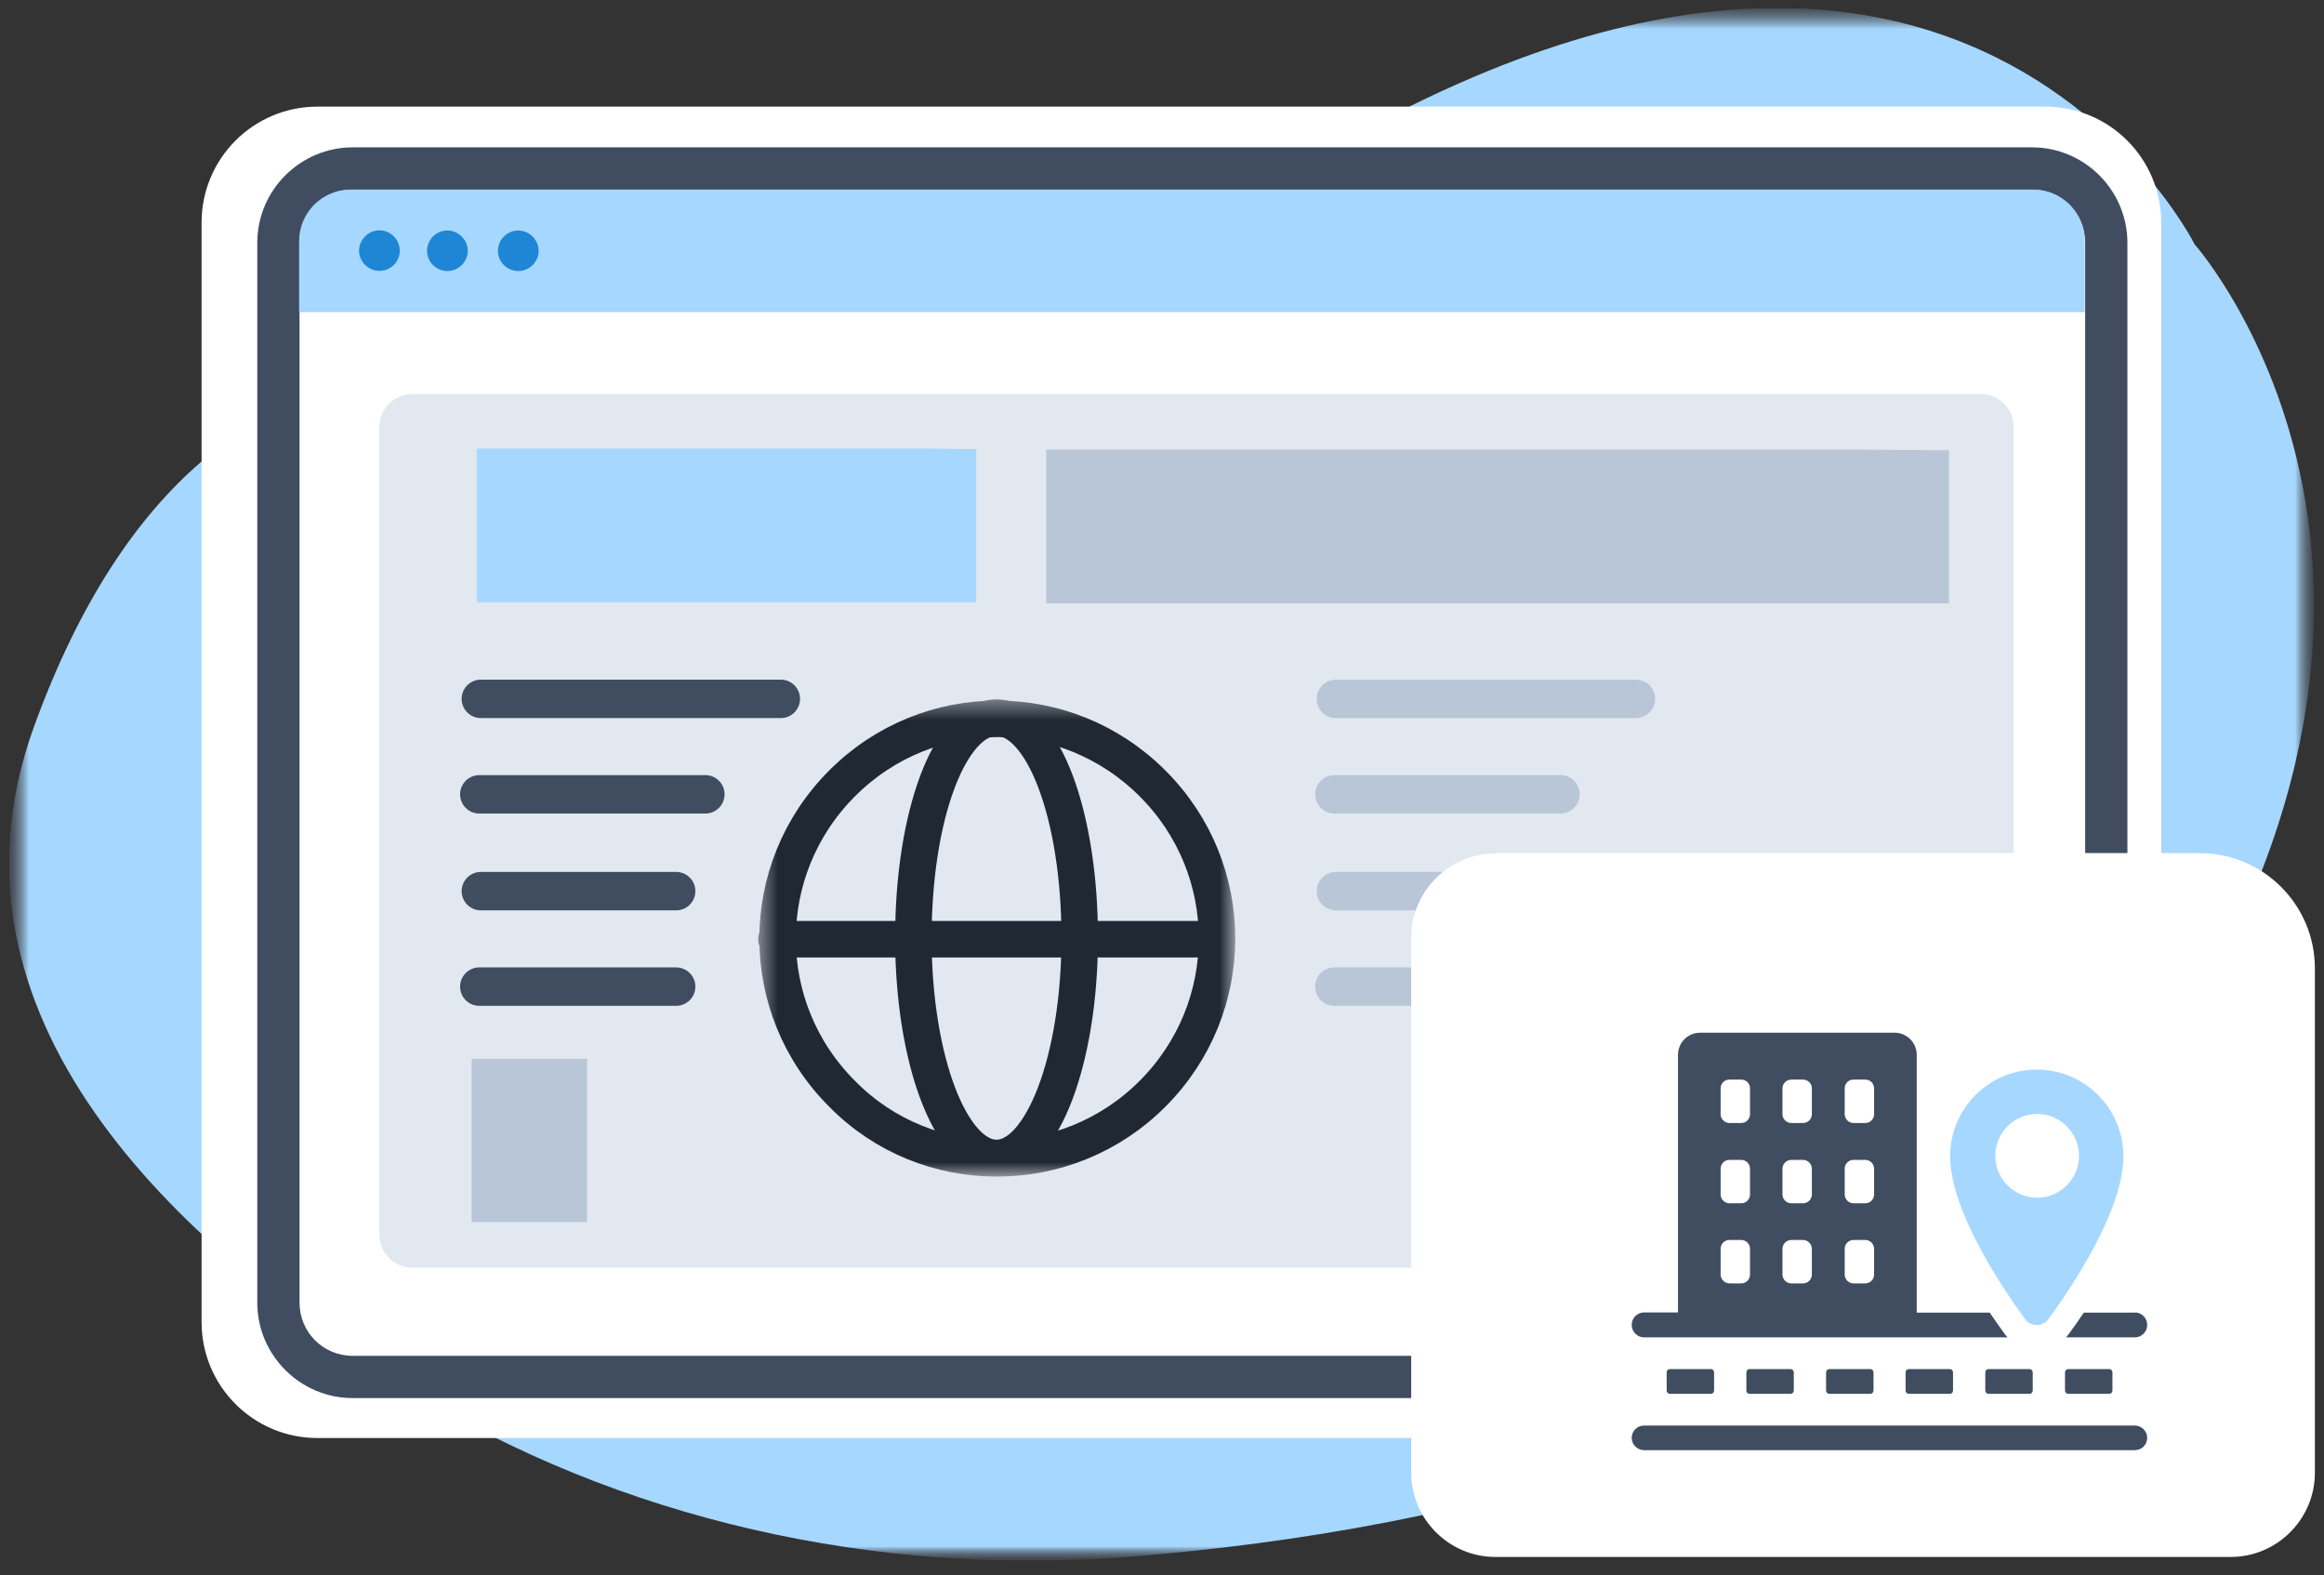 <?xml version="1.0" encoding="UTF-8"?> <svg xmlns="http://www.w3.org/2000/svg" width="121" height="82" viewBox="0 0 121 82" fill="none"><rect x="0" y="0" width="121" height="82" fill="#333333" stroke="none"/><g clip-path="url(#clip0_263_2238)"><mask id="mask0_263_2238" style="mask-type:luminance" maskUnits="userSpaceOnUse" x="0" y="0" width="121" height="82"><path d="M120.475 0.41H0.475V81.24H120.475V0.41Z" fill="white"></path></mask><g mask="url(#mask0_263_2238)"><mask id="mask1_263_2238" style="mask-type:luminance" maskUnits="userSpaceOnUse" x="0" y="0" width="121" height="82"><path d="M120.475 0.41H0.475V81.24H120.475V0.41Z" fill="white"></path></mask><g mask="url(#mask1_263_2238)"><mask id="mask2_263_2238" style="mask-type:luminance" maskUnits="userSpaceOnUse" x="0" y="0" width="121" height="82"><path d="M120.465 0.41H0.475V81.24H120.465V0.41Z" fill="white"></path></mask><g mask="url(#mask2_263_2238)"><path fill-rule="evenodd" clip-rule="evenodd" d="M31.095 21.46C31.095 21.46 11.385 11.34 1.765 37.84C-3.685 52.88 9.135 64.81 21.255 72.32C32.185 79.08 45.575 82.12 58.955 81.03C75.535 79.69 98.425 74.74 110.405 58.43C130.545 31.03 114.265 12.72 114.265 12.72C114.265 12.72 99.425 -17.02 57.235 15.97C57.235 15.97 45.215 25.84 31.095 21.46Z" fill="#A6D7FF"></path><path fill-rule="evenodd" clip-rule="evenodd" d="M106.485 74.86H16.535C13.195 74.86 10.495 72.16 10.495 68.82V11.59C10.495 8.25 13.195 5.55 16.535 5.55H106.485C109.825 5.55 112.525 8.25 112.525 11.59V68.81C112.525 72.15 109.825 74.85 106.485 74.85V74.86Z" fill="white"></path><path d="M105.795 72.78H18.365C15.625 72.78 13.395 70.54 13.395 67.81V12.64C13.395 9.9 15.635 7.67 18.365 7.67H105.795C108.535 7.67 110.765 9.91 110.765 12.64V67.81C110.765 70.55 108.525 72.78 105.795 72.78ZM18.365 9.87C16.825 9.87 15.595 11.1 15.595 12.64V67.81C15.595 69.35 16.825 70.58 18.365 70.58H105.795C107.335 70.58 108.565 69.35 108.565 67.81V12.64C108.565 11.1 107.335 9.87 105.795 9.87H18.365Z" fill="#404D61"></path><path fill-rule="evenodd" clip-rule="evenodd" d="M105.885 9.87H18.255C16.775 9.87 15.575 11.07 15.575 12.55V16.25H108.545V12.55C108.545 11.07 107.345 9.87 105.865 9.87H105.885Z" fill="#A6D7FF"></path><path fill-rule="evenodd" clip-rule="evenodd" d="M20.815 13.05C20.815 13.64 20.335 14.1 19.755 14.1C19.175 14.1 18.695 13.62 18.695 13.05C18.695 12.48 19.175 11.99 19.755 11.99C20.335 11.99 20.815 12.47 20.815 13.05ZM23.295 12C22.705 12 22.235 12.48 22.235 13.06C22.235 13.64 22.715 14.11 23.295 14.11C23.875 14.11 24.355 13.63 24.355 13.06C24.355 12.49 23.875 12 23.295 12ZM26.985 12C26.395 12 25.925 12.48 25.925 13.06C25.925 13.64 26.405 14.11 26.985 14.11C27.565 14.11 28.045 13.63 28.045 13.06C28.045 12.49 27.565 12 26.985 12Z" fill="#1E86D5"></path><path opacity="0.4" d="M103.125 20.51H21.475C20.525 20.51 19.755 21.28 19.755 22.23V64.27C19.755 65.22 20.525 65.99 21.475 65.99H103.125C104.075 65.99 104.845 65.22 104.845 64.27V22.23C104.845 21.28 104.075 20.51 103.125 20.51Z" fill="#B8C6D7"></path><path d="M50.825 23.38L48.345 23.35H24.825V31.35H50.825V23.38Z" fill="#A6D7FF"></path><path d="M101.475 23.44L96.995 23.41H54.475V31.41H101.475V23.44Z" fill="#B8C6D7"></path><path d="M30.565 55.12H24.555V63.61H30.565V55.12Z" fill="#B8C6D7"></path><path d="M36.725 41.35H24.955M25.035 36.38H40.655M35.205 51.36H24.955M25.035 46.39H35.205" stroke="#404D61" stroke-width="2" stroke-linecap="round" stroke-linejoin="round"></path><path d="M81.245 41.35H69.475M69.555 36.38H85.175M79.725 51.36H69.475M69.555 46.39H79.725" stroke="#B8C6D7" stroke-width="2" stroke-linecap="round" stroke-linejoin="round"></path></g></g></g><path d="M77.855 44.41H114.525C117.835 44.41 120.525 47.1 120.525 50.41V76.67C120.525 79.08 118.555 81.05 116.145 81.05H77.855C75.445 81.05 73.475 79.08 73.475 76.67V48.81C73.475 46.4 75.445 44.43 77.855 44.43V44.41Z" fill="white"></path><mask id="mask3_263_2238" style="mask-type:luminance" maskUnits="userSpaceOnUse" x="39" y="36" width="26" height="26"><path d="M64.305 36.41H39.475V61.24H64.305V36.41Z" fill="white"></path></mask><g mask="url(#mask3_263_2238)"><path d="M51.885 60.28C54.235 60.28 56.215 55.2 56.215 48.82C56.215 42.44 54.315 37.36 51.885 37.36C49.455 37.36 47.555 42.44 47.555 48.82C47.555 55.2 49.525 60.28 51.885 60.28Z" stroke="#202833" stroke-width="1.9" stroke-linecap="round" stroke-linejoin="round"></path><path d="M40.425 48.891H63.265" stroke="#202833" stroke-width="1.9" stroke-linecap="round" stroke-linejoin="round"></path><path d="M60.005 56.94C64.485 52.46 64.485 45.25 60.005 40.78C55.525 36.3 48.315 36.3 43.845 40.78C39.365 45.26 39.365 52.47 43.845 56.94C48.245 61.42 55.535 61.42 60.005 56.94Z" stroke="#202833" stroke-width="1.9" stroke-linecap="round" stroke-linejoin="round"></path></g><path d="M101.515 71.269H99.385C99.291 71.269 99.215 71.346 99.215 71.439V72.389C99.215 72.483 99.291 72.559 99.385 72.559H101.515C101.609 72.559 101.685 72.483 101.685 72.389V71.439C101.685 71.346 101.609 71.269 101.515 71.269Z" fill="#404D61"></path><path d="M105.665 71.269H103.535C103.441 71.269 103.365 71.346 103.365 71.439V72.389C103.365 72.483 103.441 72.559 103.535 72.559H105.665C105.759 72.559 105.835 72.483 105.835 72.389V71.439C105.835 71.346 105.759 71.269 105.665 71.269Z" fill="#404D61"></path><path d="M109.815 71.269H107.685C107.591 71.269 107.515 71.346 107.515 71.439V72.389C107.515 72.483 107.591 72.559 107.685 72.559H109.815C109.909 72.559 109.985 72.483 109.985 72.389V71.439C109.985 71.346 109.909 71.269 109.815 71.269Z" fill="#404D61"></path><path d="M97.375 71.269H95.245C95.151 71.269 95.075 71.346 95.075 71.439V72.389C95.075 72.483 95.151 72.559 95.245 72.559H97.375C97.469 72.559 97.545 72.483 97.545 72.389V71.439C97.545 71.346 97.469 71.269 97.375 71.269Z" fill="#404D61"></path><path d="M93.225 71.269H91.095C91.001 71.269 90.925 71.346 90.925 71.439V72.389C90.925 72.483 91.001 72.559 91.095 72.559H93.225C93.319 72.559 93.395 72.483 93.395 72.389V71.439C93.395 71.346 93.319 71.269 93.225 71.269Z" fill="#404D61"></path><path d="M89.075 71.269H86.945C86.851 71.269 86.775 71.346 86.775 71.439V72.389C86.775 72.483 86.851 72.559 86.945 72.559H89.075C89.169 72.559 89.245 72.483 89.245 72.389V71.439C89.245 71.346 89.169 71.269 89.075 71.269Z" fill="#404D61"></path><path d="M111.155 68.33H108.495C108.225 68.74 107.955 69.11 107.715 69.44C107.665 69.5 107.625 69.56 107.565 69.62H111.145C111.505 69.62 111.795 69.33 111.795 68.97C111.795 68.61 111.505 68.32 111.145 68.32L111.155 68.33ZM103.595 68.33H99.795V54.91C99.795 54.28 99.285 53.76 98.645 53.76H88.515C87.885 53.76 87.365 54.27 87.365 54.91V68.32H85.605C85.245 68.32 84.955 68.61 84.955 68.97C84.955 69.33 85.245 69.62 85.605 69.62H104.525C104.475 69.56 104.425 69.5 104.375 69.44C104.135 69.11 103.865 68.73 103.595 68.33ZM91.115 66.35C91.115 66.6 90.915 66.81 90.655 66.81H90.045C89.795 66.81 89.585 66.6 89.585 66.35V65.01C89.585 64.76 89.785 64.55 90.045 64.55H90.655C90.915 64.55 91.115 64.76 91.115 65.01V66.35ZM91.115 62.18C91.115 62.43 90.915 62.64 90.655 62.64H90.045C89.795 62.64 89.585 62.43 89.585 62.18V60.84C89.585 60.59 89.785 60.38 90.045 60.38H90.655C90.915 60.38 91.115 60.59 91.115 60.84V62.18ZM91.115 58C91.115 58.25 90.915 58.46 90.655 58.46H90.045C89.795 58.46 89.585 58.25 89.585 58V56.66C89.585 56.4 89.785 56.2 90.045 56.2H90.655C90.915 56.2 91.115 56.4 91.115 56.66V58ZM94.335 66.35C94.335 66.6 94.135 66.81 93.875 66.81H93.265C93.015 66.81 92.805 66.6 92.805 66.35V65.01C92.805 64.76 93.015 64.55 93.265 64.55H93.875C94.125 64.55 94.335 64.76 94.335 65.01V66.35ZM94.335 62.18C94.335 62.43 94.135 62.64 93.875 62.64H93.265C93.015 62.64 92.805 62.43 92.805 62.18V60.84C92.805 60.59 93.015 60.38 93.265 60.38H93.875C94.125 60.38 94.335 60.59 94.335 60.84V62.18ZM94.335 58C94.335 58.25 94.135 58.46 93.875 58.46H93.265C93.015 58.46 92.805 58.25 92.805 58V56.66C92.805 56.4 93.015 56.2 93.265 56.2H93.875C94.125 56.2 94.335 56.4 94.335 56.66V58ZM97.575 66.35C97.575 66.6 97.375 66.81 97.115 66.81H96.505C96.255 66.81 96.045 66.6 96.045 66.35V65.01C96.045 64.76 96.245 64.55 96.505 64.55H97.115C97.375 64.55 97.575 64.76 97.575 65.01V66.35ZM97.575 62.18C97.575 62.43 97.375 62.64 97.115 62.64H96.505C96.255 62.64 96.045 62.43 96.045 62.18V60.84C96.045 60.59 96.245 60.38 96.505 60.38H97.115C97.375 60.38 97.575 60.59 97.575 60.84V62.18ZM97.575 58C97.575 58.25 97.375 58.46 97.115 58.46H96.505C96.255 58.46 96.045 58.25 96.045 58V56.66C96.045 56.4 96.245 56.2 96.505 56.2H97.115C97.375 56.2 97.575 56.4 97.575 56.66V58Z" fill="#404D61"></path><path d="M111.155 74.21H85.595C85.235 74.21 84.955 74.5 84.955 74.85C84.955 75.2 85.245 75.49 85.595 75.49H111.155C111.515 75.49 111.795 75.2 111.795 74.85C111.795 74.5 111.505 74.21 111.155 74.21Z" fill="#404D61"></path><path d="M106.655 68.67C107.885 66.98 110.555 63.01 110.555 60.19C110.555 57.7 108.535 55.68 106.045 55.68C103.555 55.68 101.535 57.7 101.535 60.19C101.535 63 104.205 66.98 105.435 68.67C105.735 69.08 106.355 69.08 106.655 68.67ZM103.885 60.17C103.885 58.96 104.865 57.99 106.065 57.99C107.265 57.99 108.245 58.97 108.245 60.17C108.245 61.37 107.265 62.35 106.065 62.35C104.865 62.35 103.885 61.37 103.885 60.17Z" fill="#A6D7FF"></path></g><defs><clipPath id="clip0_263_2238"><rect width="120.05" height="80.83" fill="white" transform="translate(0.475 0.41)"></rect></clipPath></defs></svg> 